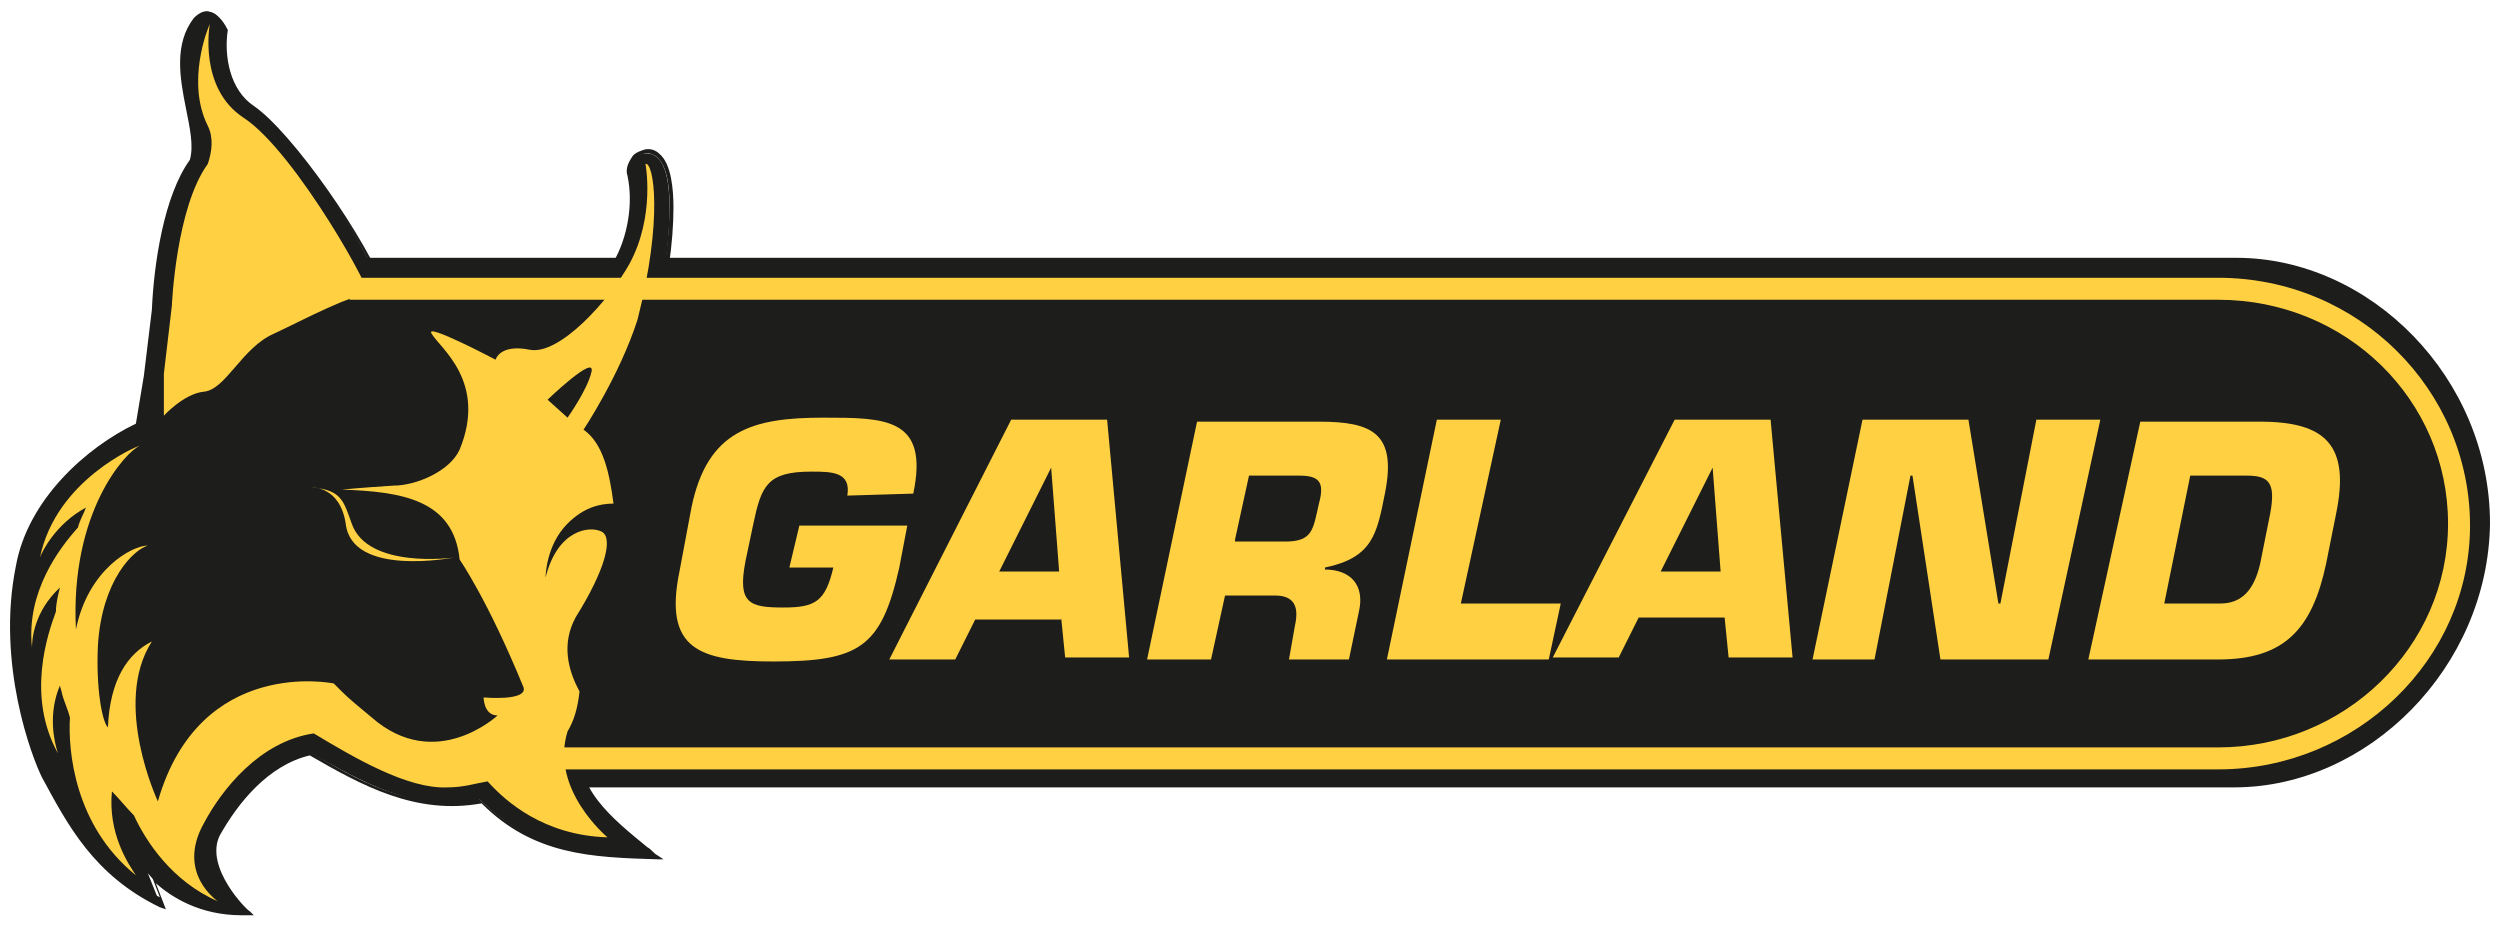 <?xml version="1.0" encoding="utf-8"?>
<!-- Generator: $$$/GeneralStr/196=Adobe Illustrator 27.6.0, SVG Export Plug-In . SVG Version: 6.00 Build 0)  -->
<svg version="1.1" id="Calque_1" xmlns="http://www.w3.org/2000/svg" xmlns:xlink="http://www.w3.org/1999/xlink" x="0px" y="0px"
	 viewBox="0 0 125.1 46.4" style="enable-background:new 0 0 125.1 46.4;" xml:space="preserve">
<style type="text/css">
	.st0{fill:#1D1D1B;}
	.st1{fill:#FFD142;}
	.st2{fill-rule:evenodd;clip-rule:evenodd;fill:#FFD142;}
</style>
<g>
	<g>
		<path class="st0" d="M30.8,26.2c1.2,1.4-0.6,4-1.2,5.3c-0.5,1.1-0.3,2,0.3,3.1c-0.2,0.8-0.4,1.6-0.8,2.3c-0.8,2.7,2,4.5,3.7,5.9
			c-3.4-0.1-6.2-0.2-8.8-2.8c-3.3,0.7-5.9-0.9-8.6-2.4c-2.2,0.5-3.7,2.5-4.7,4.1c-0.7,1.8,1.6,4,1.6,4c-2.3,0.1-4-0.9-4.9-2L8,45.2
			c-3.3-1.6-4.6-4-5.8-6.5C1.8,37.8,0,33.1,0.9,28.2c0.6-3,3.3-5.8,6-7l0.4-2.5l0.4-3.3C7.8,13.3,8.3,9.8,9.6,8
			c0.6-1.8-1.4-4.9,0.2-7.1c0.7-0.7,1.2-0.1,1.5,0.5c-0.3,1.4,0.1,3.1,1.3,3.9c2,1.3,5.7,6.7,6.6,9.5c0,0.1,0.1,0.2,0.1,0.3
			c1.7,0.8,3.6,1.4,5.3,2.1c0.7-0.4,1.5-0.4,2.1-0.3c0.8,0.2,3-2,4.1-3.8c0.7-1.2,1-3,0.7-4.3c-0.1-0.4,0.1-1,0.6-1.1
			c1.4-0.3,1.4,2,1.4,2.8c0,1.4-0.2,3.5-0.9,6.1c-0.6,1.8-1.5,3.5-2.5,5.1c1.1,1.3,1.2,3.1,1.3,4.6L30.8,26.2L30.8,26.2z"/>
		<path class="st0" d="M12.1,45.8c-2.1,0-3.5-0.9-4.3-1.6l0.5,1.3L8,45.4c-3.3-1.6-4.6-4.1-5.9-6.5l0,0c-0.5-1-2.3-5.7-1.3-10.6
			c0.6-3.3,3.5-5.9,6-7.1l0.4-2.4l0.4-3.3C7.7,13.2,8.2,9.8,9.5,8c0.2-0.7,0-1.6-0.2-2.6C9,3.9,8.7,2.2,9.7,0.9
			c0.3-0.3,0.6-0.4,0.8-0.3c0.3,0.1,0.6,0.3,0.9,0.9l0,0l0,0c-0.2,1.3,0.1,3,1.3,3.8c1.9,1.3,5.7,6.7,6.7,9.5c0,0.1,0,0.2,0.1,0.2
			c1,0.5,2.1,0.9,3.2,1.3c0.7,0.2,1.4,0.5,2,0.8c0.7-0.4,1.5-0.4,2.1-0.2c0.7,0.1,2.8-1.8,3.9-3.8c0.7-1.2,1-2.9,0.7-4.3
			c-0.1-0.3,0-0.6,0.2-0.9c0.1-0.2,0.3-0.3,0.6-0.4s0.6,0,0.8,0.2c0.6,0.5,0.7,1.8,0.7,2.7c0,1.7-0.3,3.9-0.9,6.1
			c-0.6,1.6-1.4,3.3-2.4,5.1c1,1.3,1.1,3,1.3,4.5v0.3h-0.6c0.8,1.2-0.2,3-0.9,4.3c-0.2,0.4-0.4,0.7-0.5,1c-0.5,1.1-0.3,1.9,0.3,3
			l0,0l0,0c-0.1,0.7-0.3,1.6-0.8,2.3c-0.7,2.3,1.5,4,3.2,5.4c0.2,0.1,0.3,0.3,0.5,0.4l0.3,0.2h-0.3c-3.3-0.1-6.2-0.2-8.8-2.8
			c-3.3,0.6-6-0.9-8.6-2.4c-2.1,0.5-3.6,2.4-4.5,4c-0.8,1.6,1.4,3.8,1.5,3.8l0.2,0.2h-0.3C12.3,45.8,12.2,45.8,12.1,45.8z M7.5,43.6
			c0.7,0.7,2.1,2,4.6,2l0,0c-0.6-0.6-2.1-2.4-1.5-4c0.9-1.6,2.5-3.7,4.7-4.1l0,0l0,0c2.7,1.6,5.2,3.1,8.5,2.4h0.1l0,0
			c2.5,2.5,5.1,2.7,8.4,2.8c-0.1-0.1-0.1-0.1-0.2-0.2c-1.7-1.3-4-3.1-3.3-5.6l0,0c0.4-0.8,0.6-1.6,0.7-2.3c-0.6-1.1-0.8-2-0.3-3.2
			c0.1-0.3,0.3-0.6,0.5-1c0.7-1.3,1.7-3.1,0.8-4.2v-0.1h0.9l0,0c-0.1-1.5-0.3-3.2-1.3-4.4v-0.1v-0.1c1.1-1.8,1.9-3.5,2.5-5.1
			c0.6-2.2,0.9-4.4,0.9-6.1c0-0.5,0-2-0.7-2.5c-0.2-0.1-0.4-0.2-0.6-0.1c-0.2,0-0.3,0.2-0.4,0.3c-0.1,0.2-0.2,0.5-0.1,0.7
			c0.3,1.4,0,3.2-0.7,4.4c-1,1.8-3.3,4.1-4.2,3.9c-0.6-0.1-1.4-0.2-2,0.2h-0.1h-0.1c-0.7-0.3-1.4-0.5-2.1-0.8
			c-1.1-0.4-2.2-0.8-3.2-1.3l0,0V15c0-0.1,0-0.2-0.1-0.2c-0.9-2.8-4.7-8.2-6.6-9.4c-1.4-0.9-1.6-2.7-1.4-4C11,1,10.7,0.7,10.5,0.7
			S10.1,0.8,9.9,1C9,2.3,9.3,3.8,9.6,5.3c0.2,1,0.4,2,0.2,2.7l0,0C8.6,9.7,8,13.1,8,15.4l-0.4,3.3l-0.4,2.6H7.1
			c-2.4,1.1-5.3,3.7-5.9,6.9C0.3,33,2,37.7,2.5,38.7l0,0c1.2,2.4,2.4,4.7,5.5,6.2L7.5,43.6L7.5,43.6z"/>
	</g>
	<g>
		<path class="st0" d="M111.8,39.4H28.5l-0.4-1.2c-3-8.5-7.6-16.9-10.7-25.3h94.5c6.7,0,12.7,6,12.7,13.3
			C124.5,33.4,118.5,39.4,111.8,39.4L111.8,39.4z"/>
	</g>
	<g>
		<path class="st1" d="M111,38.5H27.4v-1.1H111c6.3,0,11.5-5,11.5-11.2S117.4,15,111,15H17.5v-1.1H111c7,0,12.6,5.6,12.6,12.4
			C123.6,33,117.9,38.5,111,38.5z"/>
	</g>
	<g>
		<path class="st1" d="M45.7,24.7c0.8-3.8-1.4-3.8-4.5-3.8c-3.5,0-5.8,0.6-6.6,4.5L34,28.6c-0.8,3.9,1,4.5,4.7,4.5
			c4.3,0,5.4-0.7,6.3-4.7l0.4-2.1H40l-0.5,2.1h2.2c-0.4,1.7-0.9,2-2.5,2c-1.7,0-2.3-0.2-1.9-2.3l0.4-1.9c0.4-1.9,0.7-2.6,2.9-2.6
			c1,0,2,0,1.8,1.2L45.7,24.7L45.7,24.7z"/>
	</g>
	<g>
		<path class="st2" d="M53.1,30.9l0.2,2h3.2L55.4,21h-4.8l-6.1,12h3.3l1-2h4.3C53.1,31,53.1,30.9,53.1,30.9z M53,28.6h-3l2.6-5.2
			l0,0L53,28.6L53,28.6z"/>
	</g>
	<g>
		<path class="st2" d="M61.8,27l0.7-3.2H65c1,0,1.3,0.3,1,1.4c-0.3,1.3-0.3,1.9-1.7,1.9h-2.5C61.8,27.1,61.8,27,61.8,27z M57.4,33
			h3.2l0.7-3.2h2.5c1,0,1.2,0.6,1,1.5L64.5,33h3l0.5-2.4c0.3-1.3-0.4-2.1-1.7-2.1v-0.1c2.4-0.5,2.6-1.7,3-3.7c0.6-3-0.6-3.6-3.3-3.6
			h-6.1L57.4,33L57.4,33z"/>
	</g>
	<g>
		<polygon class="st1" points="75.1,21 71.9,21 69.4,33 77.5,33 78.1,30.2 73.1,30.2 		"/>
	</g>
	<g>
		<path class="st2" d="M86.3,30.9l0.2,2h3.2L88.6,21h-4.8l-6.1,11.9H81l1-2L86.3,30.9L86.3,30.9z M86.1,28.6h-3l2.6-5.2l0,0
			L86.1,28.6L86.1,28.6z"/>
	</g>
	<g>
		<polygon class="st1" points="95.6,23.8 95.7,23.8 97.1,33 102.5,33 105.1,21 101.9,21 100.1,30.2 100,30.2 98.5,21 93.2,21 
			90.7,33 93.8,33 		"/>
	</g>
	<g>
		<path class="st2" d="M104.5,33h6.5c3.3,0,4.7-1.5,5.4-4.8l0.5-2.5c0.7-3.4-0.5-4.6-3.8-4.6h-6L104.5,33L104.5,33z M109.6,23.8h2.8
			c1.1,0,1.5,0.3,1.2,1.9l-0.5,2.5c-0.3,1.3-0.9,2-2,2h-2.8L109.6,23.8L109.6,23.8z"/>
	</g>
	<g>
		<path class="st1" d="M12.2,5.9c2.6,1.7,6.7,9.1,6.2,8.9c-0.6-0.2-3.2,1.2-4.7,1.9c-1.6,0.7-2.4,2.8-3.5,2.9c-1,0.1-2,1.2-2,1.2
			v-2.1l0.4-3.4c0,0,0.2-4.9,1.8-7.1c0.2-0.6,0.3-1.3,0-1.9c-1.1-2.2,0-4.9,0.1-5.1C10.5,1.2,9.9,4.4,12.2,5.9L12.2,5.9z"/>
	</g>
	<g>
		<path class="st1" d="M28.4,20.9c0,0,1-1.4,1.2-2.3c0.2-0.9-2.2,1.4-2.2,1.4L28.4,20.9L28.4,20.9z M28.4,36.6c-0.9,2.9,2,5.3,2,5.3
			c-3.2-0.1-5.1-1.8-6-2.8c-0.6,0.1-1.2,0.3-2,0.3c-2,0.1-4.7-1.5-6.7-2.7c-2.7,0.4-4.6,2.8-5.5,4.5c-1.4,2.5,0.7,3.9,0.7,3.9
			c-2.3-1-3.6-3-4.2-4.3C6.3,40.4,6,40,5.6,39.6c-0.2,2.1,0.8,3.6,1.2,4.2c-3.1-2.5-3.4-6.3-3.3-7.9c-0.1-0.4-0.3-0.8-0.4-1.2
			c0-0.1-0.1-0.3-0.1-0.4c-0.6,1.4-0.3,2.8-0.1,3.4c-1.6-2.9-0.5-6-0.1-7.1c0-0.4,0.1-0.8,0.2-1.2c-1.3,1.2-1.4,2.6-1.4,3
			c-0.3-2.8,1.4-5,2.3-6c0.1-0.4,0.3-0.7,0.4-1c-1.5,0.8-2.2,2.2-2.3,2.5c0.8-3.9,4.9-5.6,5-5.6c-0.7,0.3-3.5,3.3-3.2,9.2
			c0.6-3,2.8-4.2,3.6-4.2c-0.7,0.2-2.3,1.7-2.5,5c-0.1,2.1,0.2,3.8,0.5,4.1c0.1-2.4,1-3.7,2.2-4.3c-2,3.1,0.3,8,0.3,8
			c2.1-7.3,8.8-5.9,8.8-5.9l0.4,0.4c0.4,0.4,0.9,0.8,1.5,1.3c3.2,2.8,6.3-0.1,6.3-0.1c-0.7,0-0.7-0.9-0.7-0.9s2.2,0.2,2-0.5
			C24.4,30,23,28,23,28c-0.3-3-2.9-3.4-5.9-3.5c0,0,1-0.1,2.6-0.2c1.1,0,2.8-0.7,3.3-1.8c1.4-3.4-1-5.1-1.4-5.8
			c-0.4-0.6,3.2,1.3,3.2,1.3s0.2-0.8,1.7-0.5s4-2.5,5-4.3c1.3-2.4,0.8-5,0.8-5c0.4-0.1,0.9,2.7-0.4,7.8c-0.9,2.8-2.7,5.5-2.7,5.5
			c1,0.7,1.3,2.2,1.5,3.7c-0.7,0-1.5,0.2-2.3,1c-1.1,1.1-1.1,2.7-1.1,2.7c0.6-2.4,2.2-2.6,2.8-2.3c0.6,0.3,0.2,1.9-1.3,4.3
			c-0.7,1.3-0.4,2.6,0.2,3.7C28.9,35.5,28.7,36.1,28.4,36.6L28.4,36.6z"/>
	</g>
	<g>
		<path class="st2" d="M22.7,27.9c0,0-4.3,0.6-5.1-1.7c-0.4-1.1-0.5-1.7-2-1.8c0,0,1.4-0.1,1.7,1.8C17.6,28.9,22.7,27.9,22.7,27.9
			L22.7,27.9z"/>
	</g>
</g>
</svg>
